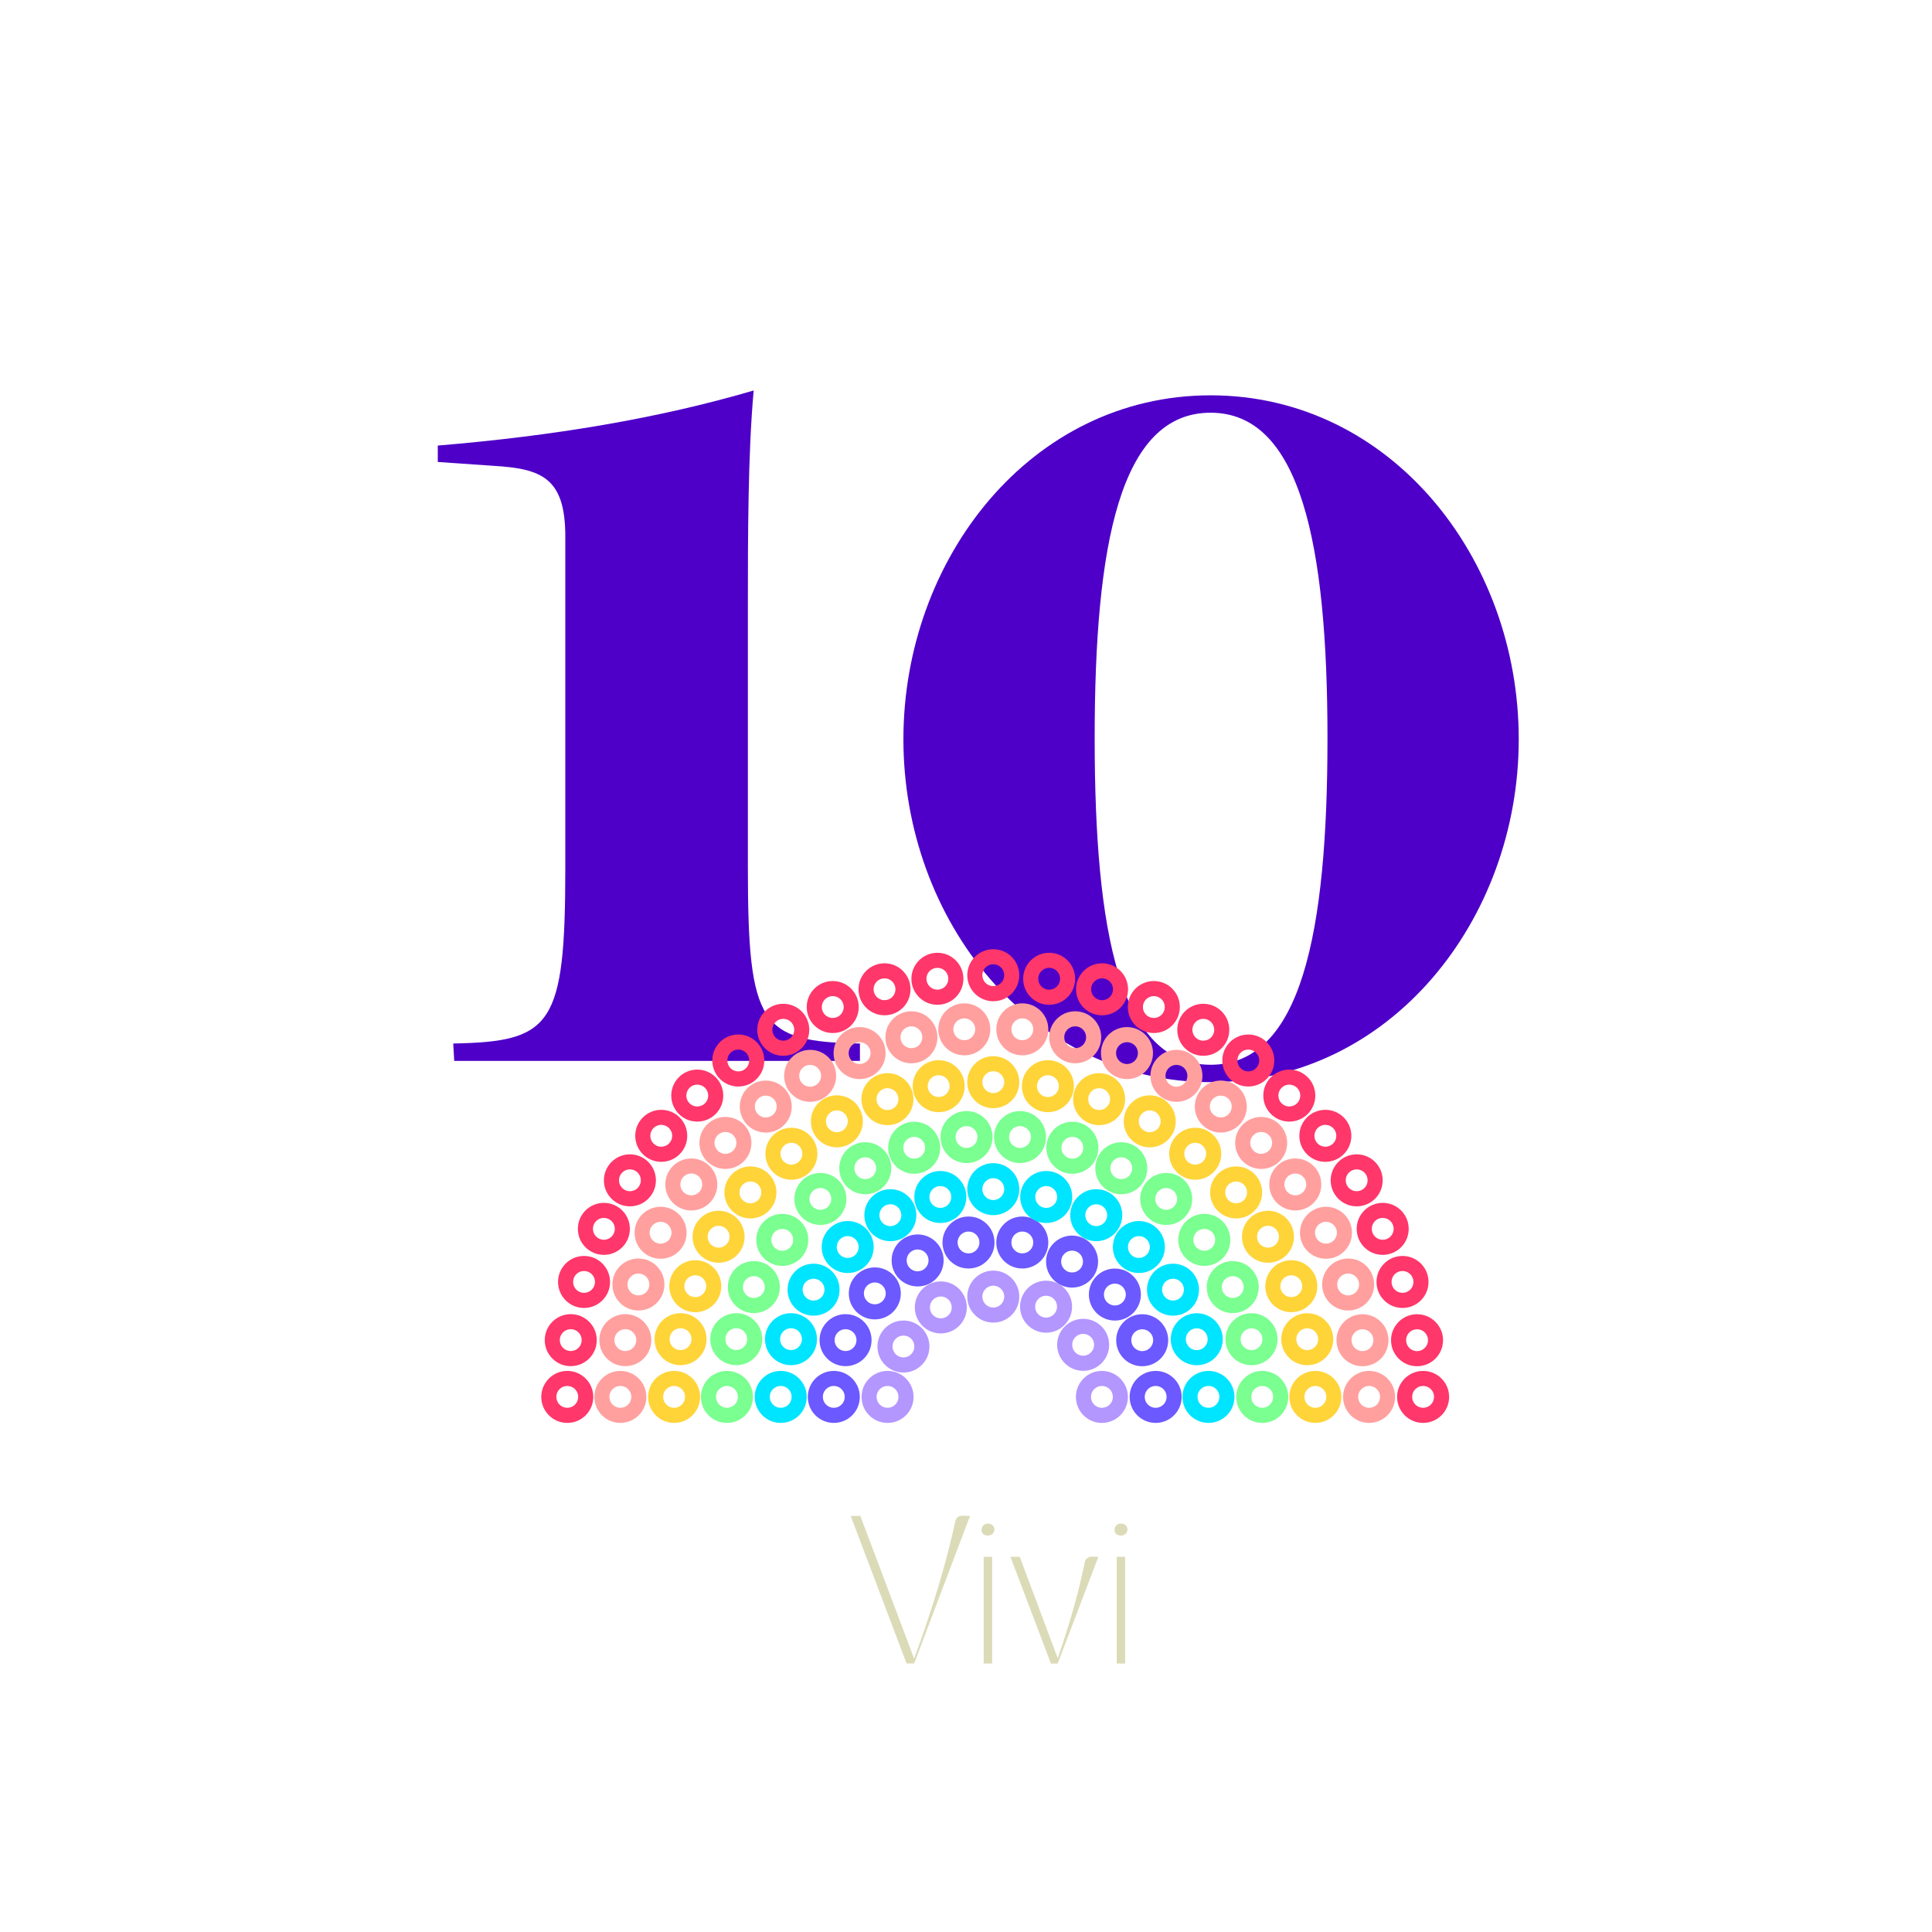 <?xml version="1.0" encoding="UTF-8"?>
<svg id="Layer_1" data-name="Layer 1" xmlns="http://www.w3.org/2000/svg" viewBox="0 0 500 500">
  <g>
    <path d="M222.55,270.06v4.5h-105l-.25-4.5c25.5-.5,29-4.5,29-45.5v-85.75c0-15.25-6.25-17.5-18.5-18.25l-14.5-1v-4.25c30-2.5,57-7,81.75-14.25-1.5,16.5-1.5,38.25-1.5,56.25v67.25c0,41,3.25,45,29,45.5Z" fill="#4e00c8"/>
    <path d="M393.05,191.31c0,46.75-33.25,88.75-79.75,88.75s-79.5-42-79.5-88.75,33-89,79.5-89,79.75,42,79.75,89ZM313.3,106.81c-23.5,0-30,34.25-30,84.25s6.5,84.5,30,84.5,30.25-34.25,30.25-84.5-7-84.25-30.25-84.25Z" fill="#4e00c8"/>
  </g>
  <g>
    <path d="M220.15,392.33h2.51l14.08,37.37h-.33c4.8-12.95,8.4-24.9,10.8-35.85.11-.55.32-.95.63-1.2.31-.25.75-.38,1.34-.38l1.86.05-14.46,38.19h-1.96l-14.46-38.19Z" fill="#dbdbb8"/>
    <path d="M254.47,396.99c-.33-.27-.47-.63-.44-1.06,0-.47.15-.86.46-1.17.31-.31.72-.46,1.23-.46.47,0,.86.15,1.17.44.31.29.46.65.46,1.09s-.16.81-.49,1.12c-.33.31-.75.46-1.25.46-.44,0-.82-.14-1.15-.41ZM254.58,402.91h2.18v27.61h-2.18v-27.61Z" fill="#dbdbb8"/>
    <path d="M261.51,402.91h2.4l9.98,26.63h-.27c1.53-4.4,2.86-8.59,4.01-12.58,1.15-3.98,2.17-8.16,3.08-12.52.07-.51.28-.9.63-1.17.35-.27.77-.41,1.28-.41l1.64.05-10.53,27.61h-1.75l-10.48-27.61Z" fill="#dbdbb8"/>
    <path d="M288.9,396.99c-.33-.27-.47-.63-.44-1.06,0-.47.15-.86.46-1.17.31-.31.72-.46,1.23-.46.47,0,.86.15,1.17.44.31.29.46.65.46,1.09s-.16.81-.49,1.12c-.33.31-.75.46-1.25.46-.44,0-.82-.14-1.15-.41ZM289,402.91h2.18v27.61h-2.18v-27.61Z" fill="#dbdbb8"/>
  </g>
  <g>
    <g>
      <path d="M299.08,358.68c1.56,0,2.84,1.27,2.84,2.83s-1.27,2.83-2.84,2.83-2.83-1.27-2.83-2.83,1.27-2.83,2.83-2.83M299.08,354.79c-3.71,0-6.73,3.01-6.73,6.73s3.01,6.73,6.73,6.73,6.73-3.01,6.73-6.73-3.01-6.73-6.73-6.73h0Z" fill="#6c59ff"/>
      <path d="M215.79,358.68c1.56,0,2.83,1.27,2.83,2.83s-1.27,2.83-2.83,2.83-2.84-1.27-2.84-2.83,1.27-2.83,2.84-2.83M215.79,354.79c-3.71,0-6.73,3.01-6.73,6.73s3.01,6.73,6.73,6.73,6.73-3.01,6.73-6.73-3.01-6.73-6.73-6.73h0Z" fill="#6c59ff"/>
      <path d="M218.83,343.99c1.56,0,2.83,1.27,2.83,2.83s-1.27,2.83-2.83,2.83-2.84-1.27-2.84-2.83,1.27-2.83,2.84-2.83M218.83,340.1c-3.71,0-6.73,3.01-6.73,6.73s3.01,6.73,6.73,6.73,6.73-3.01,6.73-6.73-3.01-6.73-6.73-6.73h0Z" fill="#6c59ff"/>
      <path d="M295.6,344.01c1.56,0,2.84,1.27,2.84,2.83s-1.27,2.83-2.84,2.83-2.83-1.27-2.83-2.83,1.27-2.83,2.83-2.83M295.6,340.12c-3.71,0-6.73,3.01-6.73,6.73s3.01,6.73,6.73,6.73,6.73-3.01,6.73-6.73-3.01-6.73-6.73-6.73h0Z" fill="#6c59ff"/>
      <path d="M226.4,331.9c1.56,0,2.83,1.27,2.83,2.83s-1.27,2.83-2.83,2.83-2.83-1.27-2.83-2.83,1.27-2.83,2.83-2.83M226.4,328c-3.71,0-6.73,3.01-6.73,6.73s3.01,6.73,6.73,6.73,6.73-3.01,6.73-6.73-3.01-6.73-6.73-6.73h0Z" fill="#6c59ff"/>
      <path d="M237.48,323.36c1.56,0,2.83,1.27,2.83,2.83s-1.27,2.83-2.83,2.83-2.84-1.27-2.84-2.83,1.27-2.83,2.84-2.83M237.48,319.47c-3.71,0-6.73,3.01-6.73,6.73s3.01,6.73,6.73,6.73,6.73-3.01,6.73-6.73-3.01-6.73-6.73-6.73h0Z" fill="#6c59ff"/>
      <path d="M250.65,318.72c1.56,0,2.83,1.27,2.83,2.83s-1.27,2.83-2.83,2.83-2.83-1.27-2.83-2.83,1.27-2.83,2.83-2.83M250.65,314.83c-3.71,0-6.73,3.01-6.73,6.73s3.01,6.73,6.73,6.73,6.73-3.01,6.73-6.73-3.01-6.73-6.73-6.73h0Z" fill="#6c59ff"/>
      <path d="M264.57,318.72c1.56,0,2.84,1.27,2.84,2.83s-1.27,2.83-2.84,2.83-2.83-1.27-2.83-2.83,1.27-2.83,2.83-2.83M264.57,314.83c-3.71,0-6.73,3.01-6.73,6.73s3.01,6.73,6.73,6.73,6.73-3.01,6.73-6.73-3.01-6.73-6.73-6.73h0Z" fill="#6c59ff"/>
      <path d="M277.45,323.66c1.56,0,2.83,1.27,2.83,2.83s-1.27,2.83-2.83,2.83-2.83-1.27-2.83-2.83,1.27-2.83,2.83-2.83M277.45,319.77c-3.71,0-6.73,3.01-6.73,6.73s3.01,6.73,6.73,6.73,6.73-3.01,6.73-6.73-3.01-6.73-6.73-6.73h0Z" fill="#6c59ff"/>
      <path d="M288.53,332.2c1.56,0,2.83,1.27,2.83,2.83s-1.27,2.83-2.83,2.83-2.84-1.27-2.84-2.83,1.27-2.83,2.84-2.83M288.53,328.3c-3.71,0-6.73,3.01-6.73,6.73s3.01,6.73,6.73,6.73,6.73-3.01,6.73-6.73-3.01-6.73-6.73-6.73h0Z" fill="#6c59ff"/>
    </g>
    <g>
      <path d="M257.06,332.73c1.56,0,2.84,1.27,2.84,2.83s-1.27,2.83-2.84,2.83-2.83-1.27-2.83-2.83,1.27-2.83,2.83-2.83M257.06,328.83c-3.71,0-6.73,3.01-6.73,6.73s3.01,6.73,6.73,6.73,6.73-3.01,6.73-6.73-3.01-6.73-6.73-6.73h0Z" fill="#b496ff"/>
      <path d="M285.17,358.68c1.56,0,2.84,1.27,2.84,2.83s-1.27,2.83-2.84,2.83-2.83-1.27-2.83-2.83,1.27-2.83,2.83-2.83M285.17,354.79c-3.71,0-6.73,3.01-6.73,6.73s3.01,6.73,6.73,6.73,6.73-3.01,6.73-6.73-3.01-6.73-6.73-6.73h0Z" fill="#b496ff"/>
      <path d="M229.7,358.68c1.56,0,2.83,1.27,2.83,2.83s-1.27,2.83-2.83,2.83-2.84-1.27-2.84-2.83,1.27-2.83,2.84-2.83M229.7,354.79c-3.71,0-6.73,3.01-6.73,6.73s3.01,6.73,6.73,6.73,6.73-3.01,6.73-6.73-3.01-6.73-6.73-6.73h0Z" fill="#b496ff"/>
      <path d="M233.81,345.64c1.56,0,2.83,1.27,2.83,2.83s-1.27,2.83-2.83,2.83-2.83-1.27-2.83-2.83,1.27-2.83,2.83-2.83M233.81,341.75c-3.71,0-6.73,3.01-6.73,6.73s3.01,6.73,6.73,6.73,6.73-3.01,6.73-6.73-3.01-6.73-6.73-6.73h0Z" fill="#b496ff"/>
      <path d="M280.32,345.2c1.56,0,2.83,1.27,2.83,2.83s-1.27,2.83-2.83,2.83-2.84-1.27-2.84-2.83,1.27-2.83,2.84-2.83M280.32,341.31c-3.71,0-6.73,3.01-6.73,6.73s3.01,6.73,6.73,6.73,6.73-3.01,6.73-6.73-3.01-6.73-6.73-6.73h0Z" fill="#b496ff"/>
      <path d="M270.72,335.33c1.56,0,2.84,1.27,2.84,2.83s-1.27,2.83-2.84,2.83-2.83-1.27-2.83-2.83,1.27-2.83,2.83-2.83M270.72,331.44c-3.71,0-6.73,3.01-6.73,6.73s3.01,6.73,6.73,6.73,6.73-3.01,6.73-6.73-3.01-6.73-6.73-6.73h0Z" fill="#b496ff"/>
      <path d="M243.48,335.53c1.56,0,2.83,1.27,2.83,2.83s-1.27,2.83-2.83,2.83-2.83-1.27-2.83-2.83,1.27-2.83,2.83-2.83M243.48,331.63c-3.71,0-6.73,3.01-6.73,6.73s3.01,6.73,6.73,6.73,6.73-3.01,6.73-6.73-3.01-6.73-6.73-6.73h0Z" fill="#b496ff"/>
    </g>
    <g>
      <path d="M312.75,358.68c1.56,0,2.83,1.27,2.83,2.83s-1.27,2.83-2.83,2.83-2.84-1.27-2.84-2.83,1.27-2.83,2.84-2.83M312.75,354.79c-3.71,0-6.73,3.01-6.73,6.73s3.01,6.73,6.73,6.73,6.73-3.01,6.73-6.73-3.01-6.73-6.73-6.73h0Z" fill="#00e5ff"/>
      <path d="M202.05,358.68c1.56,0,2.83,1.27,2.83,2.83s-1.27,2.83-2.83,2.83-2.83-1.27-2.83-2.83,1.27-2.83,2.83-2.83M202.05,354.79c-3.71,0-6.73,3.01-6.73,6.73s3.01,6.73,6.73,6.73,6.73-3.01,6.73-6.73-3.01-6.73-6.73-6.73h0Z" fill="#00e5ff"/>
      <path d="M204.71,343.74c1.56,0,2.83,1.27,2.83,2.83s-1.27,2.83-2.83,2.83-2.83-1.27-2.83-2.83,1.27-2.83,2.83-2.83M204.71,339.85c-3.71,0-6.73,3.01-6.73,6.73s3.01,6.73,6.73,6.73,6.73-3.01,6.73-6.73-3.01-6.73-6.73-6.73h0Z" fill="#00e5ff"/>
      <path d="M309.72,343.76c1.56,0,2.83,1.27,2.83,2.83s-1.27,2.83-2.83,2.83-2.83-1.27-2.83-2.83,1.27-2.83,2.83-2.83M309.72,339.86c-3.71,0-6.73,3.01-6.73,6.73s3.01,6.73,6.73,6.73,6.73-3.01,6.73-6.73-3.01-6.73-6.73-6.73h0Z" fill="#00e5ff"/>
      <path d="M257.06,304.91c1.56,0,2.84,1.27,2.84,2.83s-1.27,2.83-2.84,2.83-2.83-1.27-2.83-2.83,1.27-2.83,2.83-2.83M257.06,301.02c-3.71,0-6.73,3.01-6.73,6.73s3.01,6.73,6.73,6.73,6.73-3.01,6.73-6.73-3.01-6.73-6.73-6.73h0Z" fill="#00e5ff"/>
      <path d="M243.36,306.95c1.56,0,2.83,1.27,2.83,2.83s-1.27,2.83-2.83,2.83-2.83-1.27-2.83-2.83,1.27-2.83,2.83-2.83M243.36,303.05c-3.71,0-6.73,3.01-6.73,6.73s3.01,6.73,6.73,6.73,6.73-3.01,6.73-6.73-3.01-6.73-6.73-6.73h0Z" fill="#00e5ff"/>
      <path d="M230.42,311.66c1.56,0,2.84,1.27,2.84,2.83s-1.27,2.83-2.84,2.83-2.83-1.27-2.83-2.83,1.27-2.83,2.83-2.83M230.42,307.76c-3.71,0-6.73,3.01-6.73,6.73s3.01,6.73,6.73,6.73,6.73-3.01,6.73-6.73-3.01-6.73-6.73-6.73h0Z" fill="#00e5ff"/>
      <path d="M219.38,319.9c1.56,0,2.84,1.27,2.84,2.83s-1.27,2.83-2.84,2.83-2.83-1.27-2.83-2.83,1.27-2.83,2.83-2.83M219.38,316c-3.71,0-6.73,3.01-6.73,6.73s3.01,6.73,6.73,6.73,6.73-3.01,6.73-6.73-3.01-6.73-6.73-6.73h0Z" fill="#00e5ff"/>
      <path d="M210.55,330.93c1.56,0,2.83,1.27,2.83,2.83s-1.27,2.83-2.83,2.83-2.84-1.27-2.84-2.83,1.27-2.83,2.84-2.83M210.55,327.04c-3.71,0-6.73,3.01-6.73,6.73s3.01,6.73,6.73,6.73,6.73-3.01,6.73-6.73-3.01-6.73-6.73-6.73h0Z" fill="#00e5ff"/>
      <path d="M270.76,306.95c1.56,0,2.83,1.27,2.83,2.83s-1.27,2.83-2.83,2.83-2.84-1.27-2.84-2.83,1.27-2.83,2.84-2.83M270.76,303.05c-3.71,0-6.73,3.01-6.73,6.73s3.01,6.73,6.73,6.73,6.73-3.01,6.73-6.73-3.01-6.73-6.73-6.73h0Z" fill="#00e5ff"/>
      <path d="M283.71,311.66c1.56,0,2.83,1.27,2.83,2.83s-1.27,2.83-2.83,2.83-2.84-1.27-2.84-2.83,1.27-2.83,2.84-2.83M283.71,307.76c-3.71,0-6.73,3.01-6.73,6.73s3.01,6.73,6.73,6.73,6.73-3.01,6.73-6.73-3.01-6.73-6.73-6.73h0Z" fill="#00e5ff"/>
      <path d="M294.74,319.9c1.56,0,2.84,1.27,2.84,2.83s-1.27,2.83-2.84,2.83-2.83-1.27-2.83-2.83,1.27-2.83,2.83-2.83M294.74,316c-3.71,0-6.73,3.01-6.73,6.73s3.01,6.73,6.73,6.73,6.73-3.01,6.73-6.73-3.01-6.73-6.73-6.73h0Z" fill="#00e5ff"/>
      <path d="M303.57,330.93c1.56,0,2.83,1.27,2.83,2.83s-1.27,2.83-2.83,2.83-2.83-1.27-2.83-2.83,1.27-2.83,2.83-2.83M303.57,327.04c-3.71,0-6.73,3.01-6.73,6.73s3.01,6.73,6.73,6.73,6.73-3.01,6.73-6.73-3.01-6.73-6.73-6.73h0Z" fill="#00e5ff"/>
    </g>
    <g>
      <path d="M326.67,358.68c1.56,0,2.83,1.27,2.83,2.83s-1.27,2.83-2.83,2.83-2.84-1.27-2.84-2.83,1.27-2.83,2.84-2.83M326.67,354.79c-3.71,0-6.73,3.01-6.73,6.73s3.01,6.73,6.73,6.73,6.73-3.01,6.73-6.73-3.01-6.73-6.73-6.73h0Z" fill="#7aff90"/>
      <path d="M188.13,358.68c1.56,0,2.83,1.27,2.83,2.83s-1.27,2.83-2.83,2.83-2.83-1.27-2.83-2.83,1.27-2.83,2.83-2.83M188.13,354.79c-3.71,0-6.73,3.01-6.73,6.73s3.01,6.73,6.73,6.73,6.73-3.01,6.73-6.73-3.01-6.73-6.73-6.73h0Z" fill="#7aff90"/>
      <path d="M190.55,343.74c1.56,0,2.83,1.27,2.83,2.83s-1.27,2.83-2.83,2.83-2.83-1.27-2.83-2.83,1.27-2.83,2.83-2.83M190.55,339.85c-3.71,0-6.73,3.01-6.73,6.73s3.01,6.73,6.73,6.73,6.73-3.01,6.73-6.73-3.01-6.73-6.73-6.73h0Z" fill="#7aff90"/>
      <path d="M323.89,343.76c1.56,0,2.83,1.27,2.83,2.83s-1.27,2.83-2.83,2.83-2.83-1.27-2.83-2.83,1.27-2.83,2.83-2.83M323.89,339.86c-3.71,0-6.73,3.01-6.73,6.73s3.01,6.73,6.73,6.73,6.73-3.01,6.73-6.73-3.01-6.73-6.73-6.73h0Z" fill="#7aff90"/>
      <path d="M250.14,291.43c1.56,0,2.83,1.27,2.83,2.83s-1.27,2.83-2.83,2.83-2.84-1.27-2.84-2.83,1.27-2.83,2.84-2.83M250.14,287.54c-3.71,0-6.73,3.01-6.73,6.73s3.01,6.73,6.73,6.73,6.73-3.01,6.73-6.73-3.01-6.73-6.73-6.73h0Z" fill="#7aff90"/>
      <path d="M236.59,294.21c1.56,0,2.83,1.27,2.83,2.83s-1.27,2.83-2.83,2.83-2.83-1.27-2.83-2.83,1.27-2.83,2.83-2.83M236.59,290.31c-3.71,0-6.73,3.01-6.73,6.73s3.01,6.73,6.73,6.73,6.73-3.01,6.73-6.73-3.01-6.73-6.73-6.73h0Z" fill="#7aff90"/>
      <path d="M223.93,299.5c1.56,0,2.83,1.27,2.83,2.83s-1.27,2.83-2.83,2.83-2.83-1.27-2.83-2.83,1.27-2.83,2.83-2.83M223.93,295.61c-3.71,0-6.73,3.01-6.73,6.73s3.01,6.73,6.73,6.73,6.73-3.01,6.73-6.73-3.01-6.73-6.73-6.73h0Z" fill="#7aff90"/>
      <path d="M212.31,307.45c1.56,0,2.83,1.27,2.83,2.83s-1.27,2.83-2.83,2.83-2.83-1.27-2.83-2.83,1.27-2.83,2.83-2.83M212.31,303.56c-3.71,0-6.73,3.01-6.73,6.73s3.01,6.73,6.73,6.73,6.73-3.01,6.73-6.73-3.01-6.73-6.73-6.73h0Z" fill="#7aff90"/>
      <path d="M202.45,318.04c1.56,0,2.84,1.27,2.84,2.83s-1.27,2.83-2.84,2.83-2.83-1.27-2.83-2.83,1.27-2.83,2.83-2.83M202.45,314.15c-3.71,0-6.73,3.01-6.73,6.73s3.01,6.73,6.73,6.73,6.73-3.01,6.73-6.73-3.01-6.73-6.73-6.73h0Z" fill="#7aff90"/>
      <path d="M195.09,330.26c1.56,0,2.84,1.27,2.84,2.83s-1.27,2.83-2.84,2.83-2.83-1.27-2.83-2.83,1.27-2.83,2.83-2.83M195.09,326.37c-3.71,0-6.73,3.01-6.73,6.73s3.01,6.73,6.73,6.73,6.73-3.01,6.73-6.73-3.01-6.73-6.73-6.73h0Z" fill="#7aff90"/>
      <path d="M263.98,291.43c1.56,0,2.83,1.27,2.83,2.83s-1.27,2.83-2.83,2.83-2.83-1.27-2.83-2.83,1.27-2.83,2.83-2.83M263.98,287.54c-3.71,0-6.73,3.01-6.73,6.73s3.01,6.73,6.73,6.73,6.73-3.01,6.73-6.73-3.01-6.73-6.73-6.73h0Z" fill="#7aff90"/>
      <path d="M277.53,294.21c1.56,0,2.83,1.27,2.83,2.83s-1.27,2.83-2.83,2.83-2.84-1.27-2.84-2.83,1.27-2.83,2.84-2.83M277.53,290.31c-3.71,0-6.73,3.01-6.73,6.73s3.01,6.73,6.73,6.73,6.73-3.01,6.73-6.73-3.01-6.73-6.73-6.73h0Z" fill="#7aff90"/>
      <path d="M290.19,299.5c1.56,0,2.83,1.27,2.83,2.83s-1.27,2.83-2.83,2.83-2.84-1.27-2.84-2.83,1.27-2.83,2.84-2.83M290.19,295.61c-3.71,0-6.73,3.01-6.73,6.73s3.01,6.73,6.73,6.73,6.73-3.01,6.73-6.73-3.01-6.73-6.73-6.73h0Z" fill="#7aff90"/>
      <path d="M301.81,307.45c1.56,0,2.83,1.27,2.83,2.83s-1.27,2.83-2.83,2.83-2.84-1.27-2.84-2.83,1.27-2.83,2.84-2.83M301.81,303.56c-3.71,0-6.73,3.01-6.73,6.73s3.01,6.73,6.73,6.73,6.73-3.01,6.73-6.73-3.01-6.73-6.73-6.73h0Z" fill="#7aff90"/>
      <path d="M311.67,318.04c1.56,0,2.83,1.27,2.83,2.83s-1.27,2.83-2.83,2.83-2.84-1.27-2.84-2.83,1.27-2.83,2.84-2.83M311.67,314.15c-3.71,0-6.73,3.01-6.73,6.73s3.01,6.73,6.73,6.73,6.73-3.01,6.73-6.73-3.01-6.73-6.73-6.73h0Z" fill="#7aff90"/>
      <path d="M319.03,330.26c1.56,0,2.84,1.27,2.84,2.83s-1.27,2.83-2.84,2.83-2.83-1.27-2.83-2.83,1.27-2.83,2.83-2.83M319.03,326.37c-3.71,0-6.73,3.01-6.73,6.73s3.01,6.73,6.73,6.73,6.73-3.01,6.73-6.73-3.01-6.73-6.73-6.73h0Z" fill="#7aff90"/>
    </g>
    <g>
      <path d="M340.41,358.68c1.56,0,2.84,1.27,2.84,2.83s-1.27,2.83-2.84,2.83-2.83-1.27-2.83-2.83,1.27-2.83,2.83-2.83M340.41,354.79c-3.71,0-6.73,3.01-6.73,6.73s3.01,6.73,6.73,6.73,6.73-3.01,6.73-6.73-3.01-6.73-6.73-6.73h0Z" fill="#ffd439"/>
      <path d="M174.46,358.68c1.56,0,2.83,1.27,2.83,2.83s-1.27,2.83-2.83,2.83-2.84-1.27-2.84-2.83,1.27-2.83,2.84-2.83M174.46,354.79c-3.71,0-6.73,3.01-6.73,6.73s3.01,6.73,6.73,6.73,6.73-3.01,6.73-6.73-3.01-6.73-6.73-6.73h0Z" fill="#ffd439"/>
      <path d="M176.12,343.74c1.56,0,2.84,1.27,2.84,2.83s-1.27,2.83-2.84,2.83-2.83-1.27-2.83-2.83,1.27-2.83,2.83-2.83M176.12,339.85c-3.71,0-6.73,3.01-6.73,6.73s3.01,6.73,6.73,6.73,6.73-3.01,6.73-6.73-3.01-6.73-6.73-6.73h0Z" fill="#ffd439"/>
      <path d="M338.32,343.76c1.56,0,2.83,1.27,2.83,2.83s-1.27,2.83-2.83,2.83-2.84-1.27-2.84-2.83,1.27-2.83,2.84-2.83M338.32,339.86c-3.71,0-6.73,3.01-6.73,6.73s3.01,6.73,6.73,6.73,6.73-3.01,6.73-6.73-3.01-6.73-6.73-6.73h0Z" fill="#ffd439"/>
      <path d="M257.06,277.23c1.56,0,2.84,1.27,2.84,2.83s-1.27,2.83-2.84,2.83-2.83-1.27-2.83-2.83,1.27-2.83,2.83-2.83M257.06,273.34c-3.71,0-6.73,3.01-6.73,6.73s3.01,6.73,6.73,6.73,6.73-3.01,6.73-6.73-3.01-6.73-6.73-6.73h0Z" fill="#ffd439"/>
      <path d="M242.93,278.26c1.56,0,2.83,1.27,2.83,2.83s-1.27,2.83-2.83,2.83-2.84-1.27-2.84-2.83,1.27-2.83,2.84-2.83M242.93,274.37c-3.71,0-6.73,3.01-6.73,6.73s3.01,6.73,6.73,6.73,6.73-3.01,6.73-6.73-3.01-6.73-6.73-6.73h0Z" fill="#ffd439"/>
      <path d="M229.67,281.62c1.56,0,2.84,1.27,2.84,2.83s-1.27,2.83-2.84,2.83-2.83-1.27-2.83-2.83,1.27-2.83,2.83-2.83M229.67,277.73c-3.71,0-6.73,3.01-6.73,6.73s3.01,6.73,6.73,6.73,6.73-3.01,6.73-6.73-3.01-6.73-6.73-6.73h0Z" fill="#ffd439"/>
      <path d="M216.58,287.36c1.56,0,2.83,1.27,2.83,2.83s-1.27,2.83-2.83,2.83-2.83-1.27-2.83-2.83,1.27-2.83,2.83-2.83M216.58,283.47c-3.71,0-6.73,3.01-6.73,6.73s3.01,6.73,6.73,6.73,6.73-3.01,6.73-6.73-3.01-6.73-6.73-6.73h0Z" fill="#ffd439"/>
      <path d="M204.81,295.75c1.56,0,2.84,1.27,2.84,2.83s-1.27,2.83-2.84,2.83-2.83-1.27-2.83-2.83,1.27-2.83,2.83-2.83M204.81,291.86c-3.71,0-6.73,3.01-6.73,6.73s3.01,6.73,6.73,6.73,6.73-3.01,6.73-6.73-3.01-6.73-6.73-6.73h0Z" fill="#ffd439"/>
      <path d="M194.21,305.76c1.56,0,2.83,1.27,2.83,2.83s-1.27,2.83-2.83,2.83-2.84-1.27-2.84-2.83,1.27-2.83,2.84-2.83M194.21,301.87c-3.71,0-6.73,3.01-6.73,6.73s3.01,6.73,6.73,6.73,6.73-3.01,6.73-6.73-3.01-6.73-6.73-6.73h0Z" fill="#ffd439"/>
      <path d="M185.97,317.23c1.56,0,2.84,1.27,2.84,2.83s-1.27,2.83-2.84,2.83-2.83-1.27-2.83-2.83,1.27-2.83,2.83-2.83M185.97,313.34c-3.71,0-6.73,3.01-6.73,6.73s3.01,6.73,6.73,6.73,6.73-3.01,6.73-6.73-3.01-6.73-6.73-6.73h0Z" fill="#ffd439"/>
      <path d="M179.94,330.04c1.56,0,2.83,1.27,2.83,2.83s-1.27,2.83-2.83,2.83-2.83-1.27-2.83-2.83,1.27-2.83,2.83-2.83M179.94,326.14c-3.71,0-6.73,3.01-6.73,6.73s3.01,6.73,6.73,6.73,6.73-3.01,6.73-6.73-3.01-6.73-6.73-6.73h0Z" fill="#ffd439"/>
      <path d="M271.19,278.26c1.56,0,2.84,1.27,2.84,2.83s-1.27,2.83-2.84,2.83-2.83-1.27-2.83-2.83,1.27-2.83,2.83-2.83M271.19,274.37c-3.71,0-6.73,3.01-6.73,6.73s3.01,6.73,6.73,6.73,6.73-3.01,6.73-6.73-3.01-6.73-6.73-6.73h0Z" fill="#ffd439"/>
      <path d="M284.45,281.62c1.56,0,2.84,1.27,2.84,2.83s-1.27,2.83-2.84,2.83-2.83-1.27-2.83-2.83,1.27-2.83,2.83-2.83M284.45,277.73c-3.71,0-6.73,3.01-6.73,6.73s3.01,6.73,6.73,6.73,6.73-3.01,6.73-6.73-3.01-6.73-6.73-6.73h0Z" fill="#ffd439"/>
      <path d="M297.55,287.36c1.56,0,2.83,1.27,2.83,2.83s-1.27,2.83-2.83,2.83-2.84-1.27-2.84-2.83,1.27-2.83,2.84-2.83M297.55,283.47c-3.71,0-6.73,3.01-6.73,6.73s3.01,6.73,6.73,6.73,6.73-3.01,6.73-6.73-3.01-6.73-6.73-6.73h0Z" fill="#ffd439"/>
      <path d="M309.32,295.75c1.56,0,2.84,1.27,2.84,2.83s-1.27,2.83-2.84,2.83-2.83-1.27-2.83-2.83,1.27-2.83,2.83-2.83M309.32,291.86c-3.71,0-6.73,3.01-6.73,6.73s3.01,6.73,6.73,6.73,6.73-3.01,6.73-6.73-3.01-6.73-6.73-6.73h0Z" fill="#ffd439"/>
      <path d="M319.91,305.76c1.56,0,2.83,1.27,2.83,2.83s-1.27,2.83-2.83,2.83-2.83-1.27-2.83-2.83,1.27-2.83,2.83-2.83M319.91,301.87c-3.71,0-6.73,3.01-6.73,6.73s3.01,6.73,6.73,6.73,6.73-3.01,6.73-6.73-3.01-6.73-6.73-6.73h0Z" fill="#ffd439"/>
      <path d="M328.15,317.23c1.56,0,2.84,1.27,2.84,2.83s-1.27,2.83-2.84,2.83-2.83-1.27-2.83-2.83,1.27-2.83,2.83-2.83M328.15,313.34c-3.71,0-6.73,3.01-6.73,6.73s3.01,6.73,6.73,6.73,6.73-3.01,6.73-6.73-3.01-6.73-6.73-6.73h0Z" fill="#ffd439"/>
      <path d="M334.19,330.04c1.56,0,2.83,1.27,2.83,2.83s-1.27,2.83-2.83,2.83-2.84-1.27-2.84-2.83,1.27-2.83,2.84-2.83M334.19,326.14c-3.71,0-6.73,3.01-6.73,6.73s3.01,6.73,6.73,6.73,6.73-3.01,6.73-6.73-3.01-6.73-6.73-6.73h0Z" fill="#ffd439"/>
    </g>
    <g>
      <path d="M354.32,358.68c1.56,0,2.84,1.27,2.84,2.83s-1.27,2.83-2.84,2.83-2.83-1.27-2.83-2.83,1.27-2.83,2.83-2.83M354.32,354.79c-3.71,0-6.73,3.01-6.73,6.73s3.01,6.73,6.73,6.73,6.73-3.01,6.73-6.73-3.01-6.73-6.73-6.73h0Z" fill="#ffa09f"/>
      <path d="M160.55,358.68c1.56,0,2.83,1.27,2.83,2.83s-1.27,2.83-2.83,2.83-2.84-1.27-2.84-2.83,1.27-2.83,2.84-2.83M160.55,354.79c-3.71,0-6.73,3.01-6.73,6.73s3.01,6.73,6.73,6.73,6.73-3.01,6.73-6.73-3.01-6.73-6.73-6.73h0Z" fill="#ffa09f"/>
      <path d="M161.83,343.99c1.56,0,2.84,1.27,2.84,2.83s-1.27,2.83-2.84,2.83-2.83-1.27-2.83-2.83,1.27-2.83,2.83-2.83M161.83,340.1c-3.71,0-6.73,3.01-6.73,6.73s3.01,6.73,6.73,6.73,6.73-3.01,6.73-6.73-3.01-6.73-6.73-6.73h0Z" fill="#ffa09f"/>
      <path d="M352.61,344.01c1.56,0,2.83,1.27,2.83,2.83s-1.27,2.83-2.83,2.83-2.84-1.27-2.84-2.83,1.27-2.83,2.84-2.83M352.61,340.12c-3.71,0-6.73,3.01-6.73,6.73s3.01,6.73,6.73,6.73,6.73-3.01,6.73-6.73-3.01-6.73-6.73-6.73h0Z" fill="#ffa09f"/>
      <path d="M249.56,263.55c1.56,0,2.83,1.27,2.83,2.83s-1.27,2.83-2.83,2.83-2.84-1.27-2.84-2.83,1.27-2.83,2.84-2.83M249.56,259.66c-3.71,0-6.73,3.01-6.73,6.73s3.01,6.73,6.73,6.73,6.73-3.01,6.73-6.73-3.01-6.73-6.73-6.73h0Z" fill="#ffa09f"/>
      <path d="M235.87,265.61c1.56,0,2.83,1.27,2.83,2.83s-1.27,2.83-2.83,2.83-2.83-1.27-2.83-2.83,1.27-2.83,2.83-2.83M235.87,261.72c-3.71,0-6.73,3.01-6.73,6.73s3.01,6.73,6.73,6.73,6.73-3.01,6.73-6.73-3.01-6.73-6.73-6.73h0Z" fill="#ffa09f"/>
      <path d="M222.46,269.71c1.56,0,2.84,1.27,2.84,2.83s-1.27,2.83-2.84,2.83-2.83-1.27-2.83-2.83,1.27-2.83,2.83-2.83M222.46,265.81c-3.71,0-6.73,3.01-6.73,6.73s3.01,6.73,6.73,6.73,6.73-3.01,6.73-6.73-3.01-6.73-6.73-6.73h0Z" fill="#ffa09f"/>
      <path d="M209.66,275.59c1.56,0,2.84,1.27,2.84,2.83s-1.27,2.83-2.84,2.83-2.83-1.27-2.83-2.83,1.27-2.83,2.83-2.83M209.66,271.7c-3.71,0-6.73,3.01-6.73,6.73s3.01,6.73,6.73,6.73,6.73-3.01,6.73-6.73-3.01-6.73-6.73-6.73h0Z" fill="#ffa09f"/>
      <path d="M198.18,283.54c1.56,0,2.84,1.27,2.84,2.83s-1.27,2.83-2.84,2.83-2.83-1.27-2.83-2.83,1.27-2.83,2.83-2.83M198.18,279.65c-3.71,0-6.73,3.01-6.73,6.73s3.01,6.73,6.73,6.73,6.73-3.01,6.73-6.73-3.01-6.73-6.73-6.73h0Z" fill="#ffa09f"/>
      <path d="M187.74,292.95c1.56,0,2.84,1.27,2.84,2.83s-1.27,2.83-2.84,2.83-2.83-1.27-2.83-2.83,1.27-2.83,2.83-2.83M187.74,289.06c-3.71,0-6.73,3.01-6.73,6.73s3.01,6.73,6.73,6.73,6.73-3.01,6.73-6.73-3.01-6.73-6.73-6.73h0Z" fill="#ffa09f"/>
      <path d="M178.91,303.7c1.56,0,2.83,1.27,2.83,2.83s-1.27,2.83-2.83,2.83-2.84-1.27-2.84-2.83,1.27-2.83,2.84-2.83M178.91,299.81c-3.71,0-6.73,3.01-6.73,6.73s3.01,6.73,6.73,6.73,6.73-3.01,6.73-6.73-3.01-6.73-6.73-6.73h0Z" fill="#ffa09f"/>
      <path d="M170.96,316.2c1.56,0,2.83,1.27,2.83,2.83s-1.27,2.83-2.83,2.83-2.84-1.27-2.84-2.83,1.27-2.83,2.84-2.83M170.96,312.31c-3.71,0-6.73,3.01-6.73,6.73s3.01,6.73,6.73,6.73,6.73-3.01,6.73-6.73-3.01-6.73-6.73-6.73h0Z" fill="#ffa09f"/>
      <path d="M165.22,329.59c1.56,0,2.84,1.27,2.84,2.83s-1.27,2.83-2.84,2.83-2.83-1.27-2.83-2.83,1.27-2.83,2.83-2.83M165.22,325.7c-3.71,0-6.73,3.01-6.73,6.73s3.01,6.73,6.73,6.73,6.73-3.01,6.73-6.73-3.01-6.73-6.73-6.73h0Z" fill="#ffa09f"/>
      <path d="M264.57,263.55c1.56,0,2.83,1.27,2.83,2.83s-1.27,2.83-2.83,2.83-2.83-1.27-2.83-2.83,1.27-2.83,2.83-2.83M264.57,259.66c-3.71,0-6.73,3.01-6.73,6.73s3.01,6.73,6.73,6.73,6.73-3.01,6.73-6.73-3.01-6.73-6.73-6.73h0Z" fill="#ffa09f"/>
      <path d="M278.26,265.61c1.56,0,2.83,1.27,2.83,2.83s-1.27,2.83-2.83,2.83-2.84-1.27-2.84-2.83,1.27-2.83,2.84-2.83M278.26,261.72c-3.71,0-6.73,3.01-6.73,6.73s3.01,6.73,6.73,6.73,6.73-3.01,6.73-6.73-3.01-6.73-6.73-6.73h0Z" fill="#ffa09f"/>
      <path d="M291.66,269.71c1.56,0,2.84,1.27,2.84,2.83s-1.27,2.83-2.84,2.83-2.83-1.27-2.83-2.83,1.27-2.83,2.83-2.83M291.66,265.81c-3.71,0-6.73,3.01-6.73,6.73s3.01,6.73,6.73,6.73,6.73-3.01,6.73-6.73-3.01-6.73-6.73-6.73h0Z" fill="#ffa09f"/>
      <path d="M304.46,275.59c1.56,0,2.84,1.27,2.84,2.83s-1.27,2.83-2.84,2.83-2.83-1.27-2.83-2.83,1.27-2.83,2.83-2.83M304.46,271.7c-3.71,0-6.73,3.01-6.73,6.73s3.01,6.73,6.73,6.73,6.73-3.01,6.73-6.73-3.01-6.73-6.73-6.73h0Z" fill="#ffa09f"/>
      <path d="M315.94,283.54c1.56,0,2.83,1.27,2.83,2.83s-1.27,2.83-2.83,2.83-2.84-1.27-2.84-2.83,1.27-2.83,2.84-2.83M315.94,279.65c-3.71,0-6.73,3.01-6.73,6.73s3.01,6.73,6.73,6.73,6.73-3.01,6.73-6.73-3.01-6.73-6.73-6.73h0Z" fill="#ffa09f"/>
      <path d="M326.39,292.95c1.56,0,2.84,1.27,2.84,2.83s-1.27,2.83-2.84,2.83-2.83-1.27-2.83-2.83,1.27-2.83,2.83-2.83M326.39,289.06c-3.71,0-6.73,3.01-6.73,6.73s3.01,6.73,6.73,6.73,6.73-3.01,6.73-6.73-3.01-6.73-6.73-6.73h0Z" fill="#ffa09f"/>
      <path d="M335.22,303.7c1.56,0,2.83,1.27,2.83,2.83s-1.27,2.83-2.83,2.83-2.83-1.27-2.83-2.83,1.27-2.83,2.83-2.83M335.22,299.81c-3.71,0-6.73,3.01-6.73,6.73s3.01,6.73,6.73,6.73,6.73-3.01,6.73-6.73-3.01-6.73-6.73-6.73h0Z" fill="#ffa09f"/>
      <path d="M343.16,316.2c1.56,0,2.83,1.27,2.83,2.83s-1.27,2.83-2.83,2.83-2.84-1.27-2.84-2.83,1.27-2.83,2.84-2.83M343.16,312.31c-3.71,0-6.73,3.01-6.73,6.73s3.01,6.73,6.73,6.73,6.73-3.01,6.73-6.73-3.01-6.73-6.73-6.73h0Z" fill="#ffa09f"/>
      <path d="M348.9,329.59c1.56,0,2.84,1.27,2.84,2.83s-1.27,2.83-2.84,2.83-2.83-1.27-2.83-2.83,1.27-2.83,2.83-2.83M348.9,325.7c-3.71,0-6.73,3.01-6.73,6.73s3.01,6.73,6.73,6.73,6.73-3.01,6.73-6.73-3.01-6.73-6.73-6.73h0Z" fill="#ffa09f"/>
    </g>
    <g>
      <path d="M368.3,358.68c1.56,0,2.83,1.27,2.83,2.83s-1.27,2.83-2.83,2.83-2.84-1.27-2.84-2.83,1.27-2.83,2.84-2.83M368.3,354.79c-3.71,0-6.73,3.01-6.73,6.73s3.01,6.73,6.73,6.73,6.73-3.01,6.73-6.73-3.01-6.73-6.73-6.73h0Z" fill="#ff376a"/>
      <path d="M146.81,358.68c1.56,0,2.83,1.27,2.83,2.83s-1.27,2.83-2.83,2.83-2.83-1.27-2.83-2.83,1.27-2.83,2.83-2.83M146.81,354.79c-3.71,0-6.73,3.01-6.73,6.73s3.01,6.73,6.73,6.73,6.73-3.01,6.73-6.73-3.01-6.73-6.73-6.73h0Z" fill="#ff376a"/>
      <path d="M147.71,343.99c1.56,0,2.83,1.27,2.83,2.83s-1.27,2.83-2.83,2.83-2.84-1.27-2.84-2.83,1.27-2.83,2.84-2.83M147.71,340.1c-3.71,0-6.73,3.01-6.73,6.73s3.01,6.73,6.73,6.73,6.73-3.01,6.73-6.73-3.01-6.73-6.73-6.73h0Z" fill="#ff376a"/>
      <path d="M366.73,344.01c1.56,0,2.84,1.27,2.84,2.83s-1.27,2.83-2.84,2.83-2.83-1.27-2.83-2.83,1.27-2.83,2.83-2.83M366.73,340.12c-3.71,0-6.73,3.01-6.73,6.73s3.01,6.73,6.73,6.73,6.73-3.01,6.73-6.73-3.01-6.73-6.73-6.73h0Z" fill="#ff376a"/>
      <path d="M257.06,249.55c1.56,0,2.84,1.27,2.84,2.83s-1.27,2.83-2.84,2.83-2.83-1.27-2.83-2.83,1.27-2.83,2.83-2.83M257.06,245.66c-3.71,0-6.73,3.01-6.73,6.73s3.01,6.73,6.73,6.73,6.73-3.01,6.73-6.73-3.01-6.73-6.73-6.73h0Z" fill="#ff376a"/>
      <path d="M242.6,250.47c1.56,0,2.83,1.27,2.83,2.83s-1.27,2.83-2.83,2.83-2.84-1.27-2.84-2.83,1.27-2.83,2.84-2.83M242.6,246.58c-3.71,0-6.73,3.01-6.73,6.73s3.01,6.73,6.73,6.73,6.73-3.01,6.73-6.73-3.01-6.73-6.73-6.73h0Z" fill="#ff376a"/>
      <path d="M228.91,253.19c1.56,0,2.84,1.27,2.84,2.83s-1.27,2.83-2.84,2.83-2.83-1.27-2.83-2.83,1.27-2.83,2.83-2.83M228.91,249.3c-3.71,0-6.73,3.01-6.73,6.73s3.01,6.73,6.73,6.73,6.73-3.01,6.73-6.73-3.01-6.73-6.73-6.73h0Z" fill="#ff376a"/>
      <path d="M215.51,257.79c1.56,0,2.84,1.27,2.84,2.83s-1.27,2.83-2.84,2.83-2.83-1.27-2.83-2.83,1.27-2.83,2.83-2.83M215.51,253.89c-3.71,0-6.73,3.01-6.73,6.73s3.01,6.73,6.73,6.73,6.73-3.01,6.73-6.73-3.01-6.73-6.73-6.73h0Z" fill="#ff376a"/>
      <path d="M202.71,263.67c1.56,0,2.84,1.27,2.84,2.83s-1.27,2.83-2.84,2.83-2.83-1.27-2.83-2.83,1.27-2.83,2.83-2.83M202.71,259.78c-3.71,0-6.73,3.01-6.73,6.73s3.01,6.73,6.73,6.73,6.73-3.01,6.73-6.73-3.01-6.73-6.73-6.73h0Z" fill="#ff376a"/>
      <path d="M191.07,271.62c1.56,0,2.83,1.27,2.83,2.83s-1.27,2.83-2.83,2.83-2.84-1.27-2.84-2.83,1.27-2.83,2.84-2.83M191.07,267.73c-3.71,0-6.73,3.01-6.73,6.73s3.01,6.73,6.73,6.73,6.73-3.01,6.73-6.73-3.01-6.73-6.73-6.73h0Z" fill="#ff376a"/>
      <path d="M180.45,280.7c1.56,0,2.84,1.27,2.84,2.83s-1.27,2.83-2.84,2.83-2.83-1.27-2.83-2.83,1.27-2.83,2.83-2.83M180.45,276.81c-3.71,0-6.73,3.01-6.73,6.73s3.01,6.73,6.73,6.73,6.73-3.01,6.73-6.73-3.01-6.73-6.73-6.73h0Z" fill="#ff376a"/>
      <path d="M171.13,291.11c1.56,0,2.84,1.27,2.84,2.83s-1.27,2.83-2.84,2.83-2.83-1.27-2.83-2.83,1.27-2.83,2.83-2.83M171.13,287.22c-3.71,0-6.73,3.01-6.73,6.73s3.01,6.73,6.73,6.73,6.73-3.01,6.73-6.73-3.01-6.73-6.73-6.73h0Z" fill="#ff376a"/>
      <path d="M163.02,302.63c1.56,0,2.83,1.27,2.83,2.83s-1.27,2.83-2.83,2.83-2.83-1.27-2.83-2.83,1.27-2.83,2.83-2.83M163.02,298.74c-3.71,0-6.73,3.01-6.73,6.73s3.01,6.73,6.73,6.73,6.73-3.01,6.73-6.73-3.01-6.73-6.73-6.73h0Z" fill="#ff376a"/>
      <path d="M156.28,315.19c1.56,0,2.84,1.27,2.84,2.83s-1.27,2.83-2.84,2.83-2.83-1.27-2.83-2.83,1.27-2.83,2.83-2.83M156.28,311.3c-3.71,0-6.73,3.01-6.73,6.73s3.01,6.73,6.73,6.73,6.73-3.01,6.73-6.73-3.01-6.73-6.73-6.73h0Z" fill="#ff376a"/>
      <path d="M151.15,328.93c1.56,0,2.83,1.27,2.83,2.83s-1.27,2.83-2.83,2.83-2.83-1.27-2.83-2.83,1.27-2.83,2.83-2.83M151.15,325.04c-3.71,0-6.73,3.01-6.73,6.73s3.01,6.73,6.73,6.73,6.73-3.01,6.73-6.73-3.01-6.73-6.73-6.73h0Z" fill="#ff376a"/>
      <path d="M271.52,250.47c1.56,0,2.83,1.27,2.83,2.83s-1.27,2.83-2.83,2.83-2.83-1.27-2.83-2.83,1.27-2.83,2.83-2.83M271.52,246.58c-3.71,0-6.73,3.01-6.73,6.73s3.01,6.73,6.73,6.73,6.73-3.01,6.73-6.73-3.01-6.73-6.73-6.73h0Z" fill="#ff376a"/>
      <path d="M285.21,253.19c1.56,0,2.84,1.27,2.84,2.83s-1.27,2.83-2.84,2.83-2.83-1.27-2.83-2.83,1.27-2.83,2.83-2.83M285.21,249.3c-3.71,0-6.73,3.01-6.73,6.73s3.01,6.73,6.73,6.73,6.73-3.01,6.73-6.73-3.01-6.73-6.73-6.73h0Z" fill="#ff376a"/>
      <path d="M298.61,257.79c1.56,0,2.84,1.27,2.84,2.83s-1.27,2.83-2.84,2.83-2.83-1.27-2.83-2.83,1.27-2.83,2.83-2.83M298.61,253.89c-3.71,0-6.73,3.01-6.73,6.73s3.01,6.73,6.73,6.73,6.73-3.01,6.73-6.73-3.01-6.73-6.73-6.73h0Z" fill="#ff376a"/>
      <path d="M311.41,263.67c1.56,0,2.84,1.27,2.84,2.83s-1.27,2.83-2.84,2.83-2.83-1.27-2.83-2.83,1.27-2.83,2.83-2.83M311.41,259.78c-3.71,0-6.73,3.01-6.73,6.73s3.01,6.73,6.73,6.73,6.73-3.01,6.73-6.73-3.01-6.73-6.73-6.73h0Z" fill="#ff376a"/>
      <path d="M323.06,271.62c1.56,0,2.83,1.27,2.83,2.83s-1.27,2.83-2.83,2.83-2.83-1.27-2.83-2.83,1.27-2.83,2.83-2.83M323.06,267.73c-3.71,0-6.73,3.01-6.73,6.73s3.01,6.73,6.73,6.73,6.73-3.01,6.73-6.73-3.01-6.73-6.73-6.73h0Z" fill="#ff376a"/>
      <path d="M333.67,280.7c1.56,0,2.84,1.27,2.84,2.83s-1.27,2.83-2.84,2.83-2.83-1.27-2.83-2.83,1.27-2.83,2.83-2.83M333.67,276.81c-3.71,0-6.73,3.01-6.73,6.73s3.01,6.73,6.73,6.73,6.73-3.01,6.73-6.73-3.01-6.73-6.73-6.73h0Z" fill="#ff376a"/>
      <path d="M343,291.11c1.56,0,2.84,1.27,2.84,2.83s-1.27,2.83-2.84,2.83-2.83-1.27-2.83-2.83,1.27-2.83,2.83-2.83M343,287.22c-3.71,0-6.73,3.01-6.73,6.73s3.01,6.73,6.73,6.73,6.73-3.01,6.73-6.73-3.01-6.73-6.73-6.73h0Z" fill="#ff376a"/>
      <path d="M351.11,302.63c1.56,0,2.83,1.27,2.83,2.83s-1.27,2.83-2.83,2.83-2.84-1.27-2.84-2.83,1.27-2.83,2.84-2.83M351.11,298.74c-3.71,0-6.73,3.01-6.73,6.73s3.01,6.73,6.73,6.73,6.73-3.01,6.73-6.73-3.01-6.73-6.73-6.73h0Z" fill="#ff376a"/>
      <path d="M357.84,315.19c1.56,0,2.84,1.27,2.84,2.83s-1.27,2.83-2.84,2.83-2.83-1.27-2.83-2.83,1.27-2.83,2.83-2.83M357.84,311.3c-3.71,0-6.73,3.01-6.73,6.73s3.01,6.73,6.73,6.73,6.73-3.01,6.73-6.73-3.01-6.73-6.73-6.73h0Z" fill="#ff376a"/>
      <path d="M362.97,328.93c1.56,0,2.83,1.27,2.83,2.83s-1.27,2.83-2.83,2.83-2.84-1.27-2.84-2.83,1.27-2.83,2.84-2.83M362.97,325.04c-3.71,0-6.73,3.01-6.73,6.73s3.01,6.73,6.73,6.73,6.73-3.01,6.73-6.73-3.01-6.73-6.73-6.73h0Z" fill="#ff376a"/>
    </g>
  </g>
</svg>